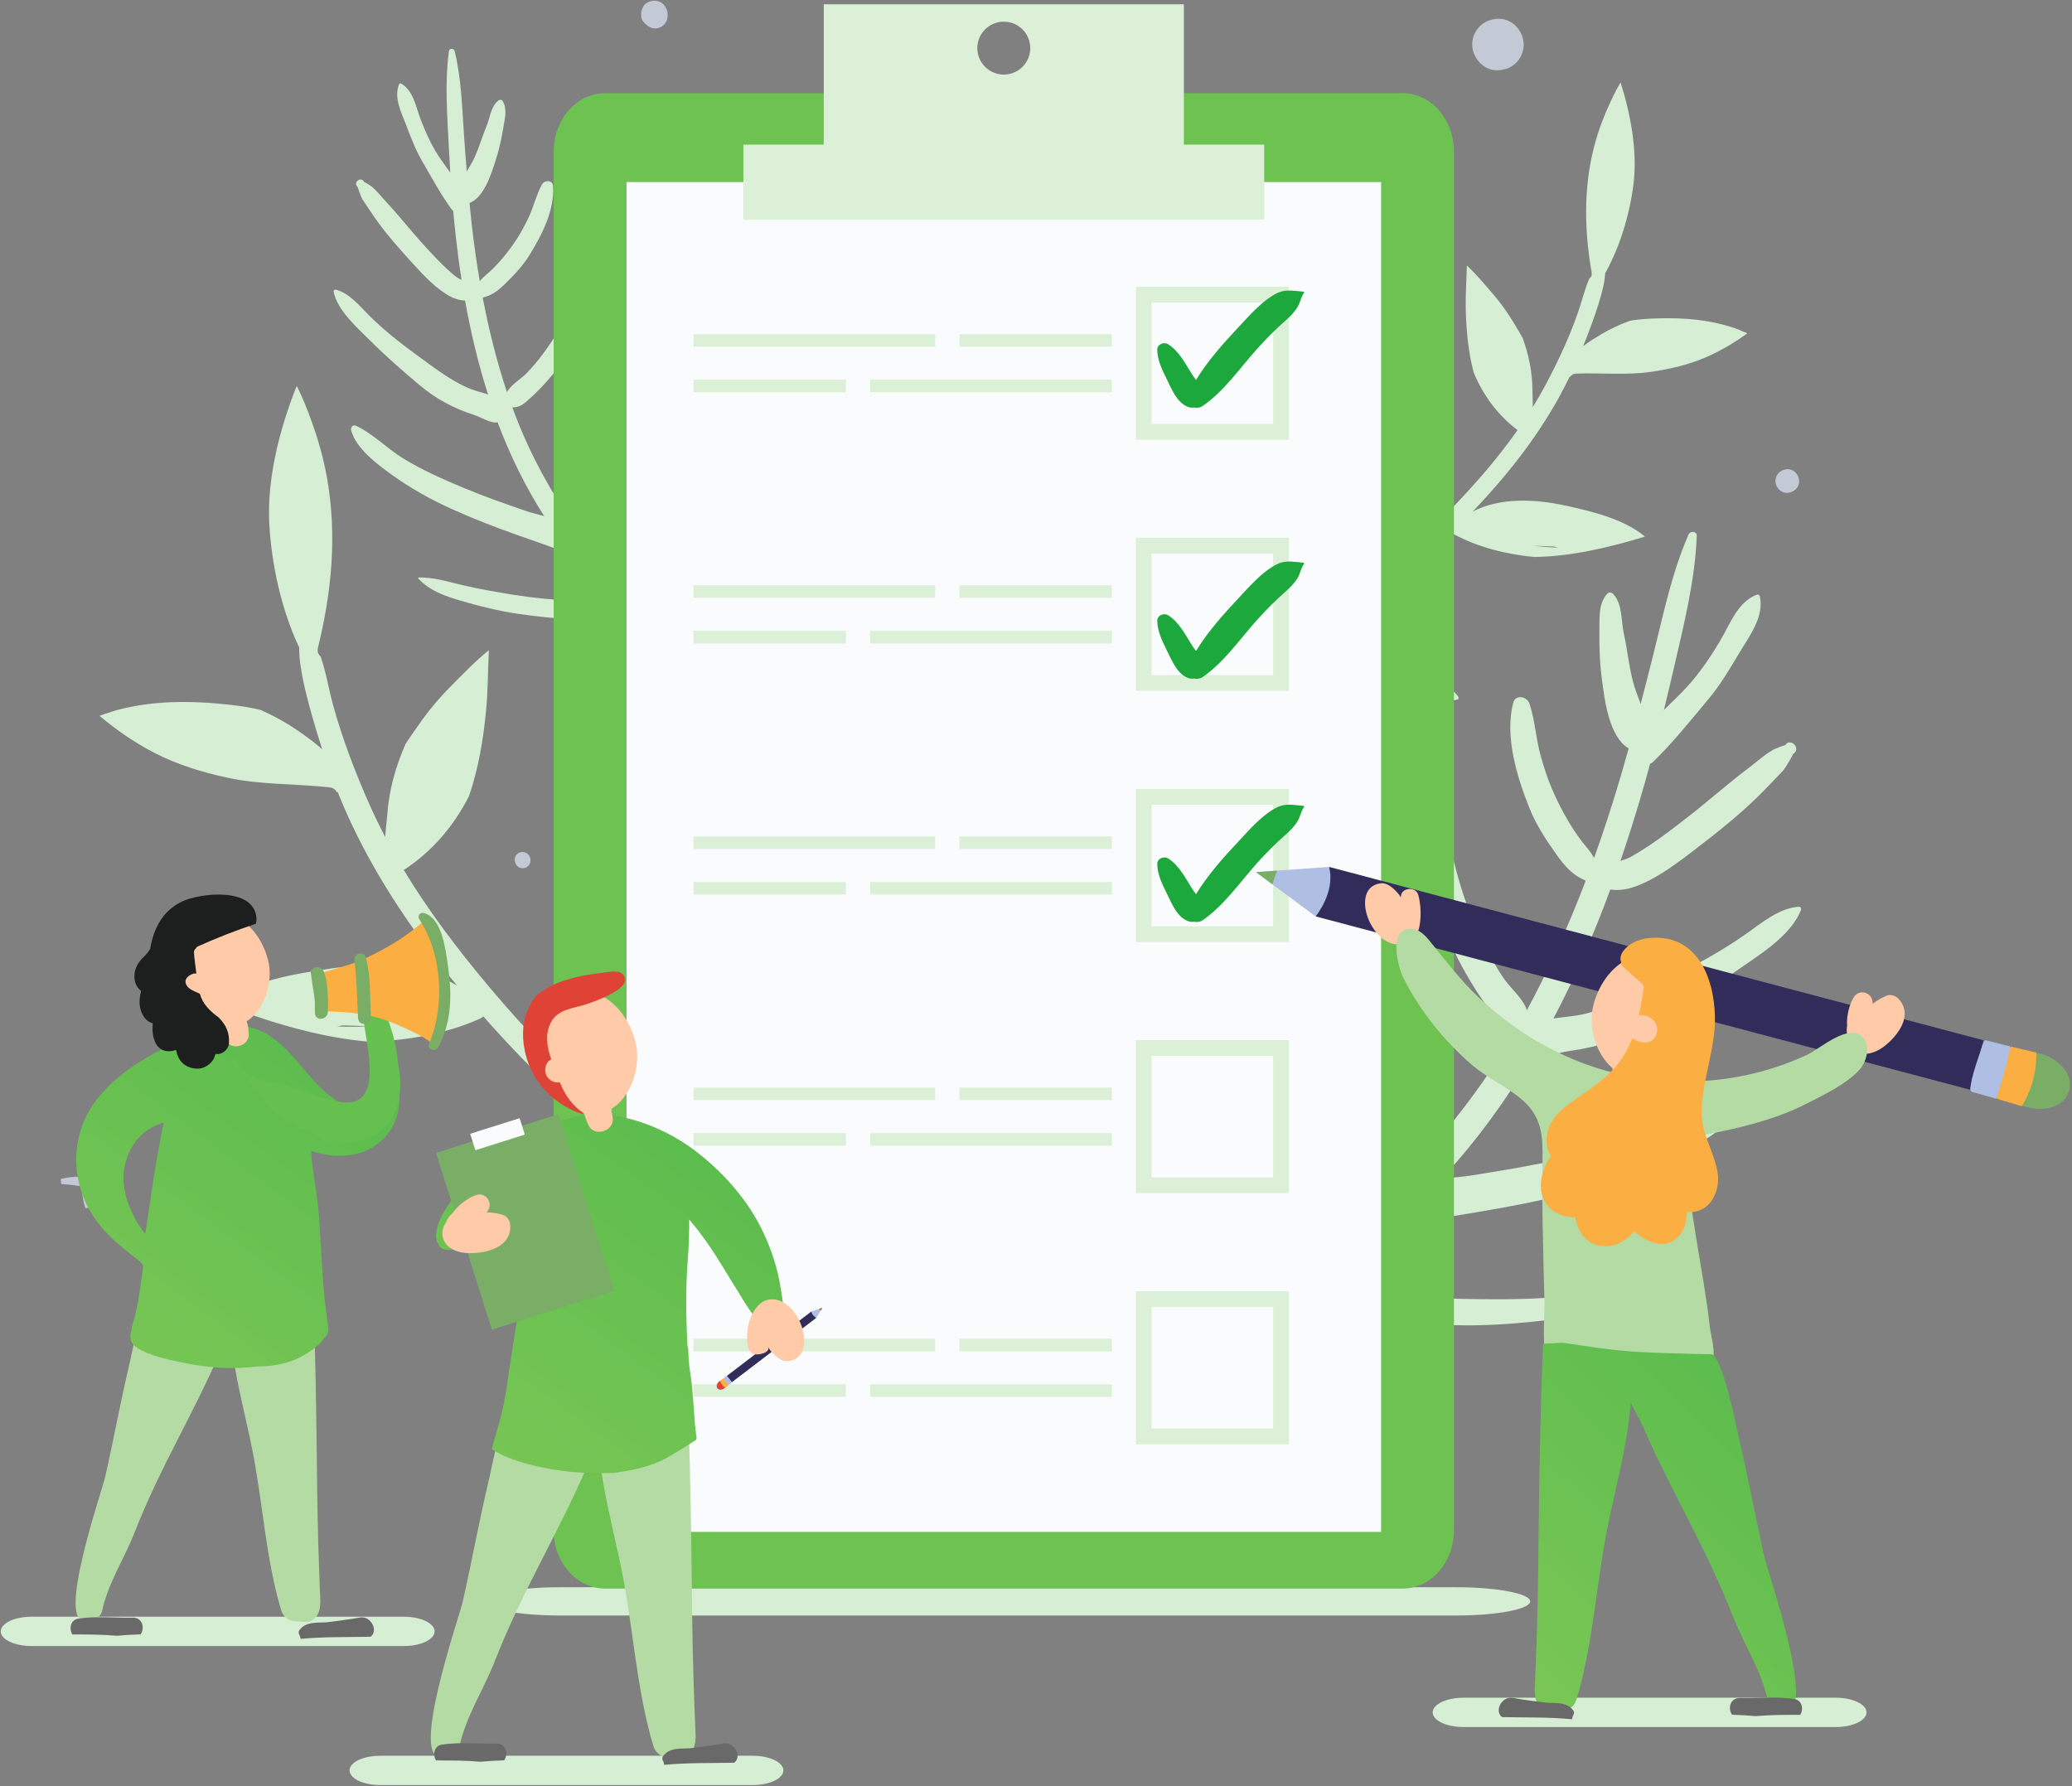 <svg xmlns="http://www.w3.org/2000/svg" width="486" height="419" viewBox="0 0 486 419" fill="none"><rect x="0" y="0" width="486" height="419" fill="#808080" stroke="none"/><path d="M183.75 415.274C183.75 417.176 180.523 418.712 176.533 418.712H89.209C85.218 418.712 81.991 417.176 81.991 415.274C81.991 413.372 85.218 411.836 89.209 411.836H176.533C180.523 411.836 183.75 413.382 183.75 415.274Z" fill="#D6EED4"></path><path d="M151.246 248.323C150.065 248.323 149.027 249.167 148.976 250.388C148.925 251.527 149.861 252.656 151.042 252.656C152.223 252.656 153.261 251.812 153.312 250.591C153.363 249.452 152.437 248.323 151.246 248.323Z" fill="#C3C9D5"></path><path d="M421.963 212.691C417.168 212.966 412.933 216.729 409.136 219.353C403.374 223.341 397.429 226.565 391.148 229.637C384.999 232.648 378.86 235.913 372.223 237.693C369.607 238.395 366.97 238.487 364.374 238.894C369.525 229.139 373.903 219.008 377.71 208.653C379.471 208.948 381.609 208.592 382.81 208.205C388.094 206.496 392.919 202.814 397.276 199.488C402.58 195.439 407.996 191.167 412.729 186.458C414.562 184.637 416.333 182.765 418.104 180.894C419.01 179.937 420.649 176.825 420.558 176.876C422.624 175.665 420.069 172.888 418.695 174.801C418.756 174.719 416.567 175.462 415.631 176.031C413.595 177.262 411.752 178.941 409.848 180.375C405.105 183.955 400.676 187.922 395.983 191.574C391.677 194.921 387.259 198.328 382.505 201.003C381.935 201.329 381.049 201.624 380.082 201.949C381.701 197.209 383.218 192.429 384.643 187.627C385.478 184.81 386.272 181.992 387.035 179.164C387.31 179.053 387.575 178.89 387.819 178.646C392.4 174.18 396.543 168.972 400.656 164.069C403.445 160.753 405.675 157 407.884 153.287C410.245 149.31 413.849 144.743 412.78 139.87C412.699 139.514 412.343 139.382 412.027 139.504C407.507 141.254 405.766 146.492 403.425 150.388C401.175 154.142 398.711 157.803 395.759 161.048C394.192 162.777 392.206 164.608 390.282 166.541C391.056 163.357 391.82 160.163 392.553 156.969C394.925 146.665 397.551 136.361 397.989 125.772C398.04 124.572 396.472 124.419 396.034 125.426C392.115 134.439 390.17 144.021 387.799 153.521C386.831 157.397 385.844 161.262 384.826 165.117C384.144 163.296 383.421 161.465 382.963 159.624C382.057 155.983 381.67 152.239 380.866 148.567C380.174 145.434 380.652 141.813 378.382 139.311C378.056 138.955 377.364 138.823 377.008 139.23C374.972 141.549 375.186 144.488 375.145 147.469C375.094 151.568 375.206 155.423 375.756 159.512C376.417 164.425 377.415 172.807 382.016 175.553C381.385 177.791 380.754 180.019 380.102 182.246C378.219 188.645 376.153 194.982 373.903 201.248C373.445 200.434 372.885 199.61 372.111 198.694C369.352 195.419 367.204 191.727 365.321 187.892C363.641 184.474 362.389 180.955 361.371 177.293C360.251 173.275 360.058 169.013 358.765 165.076C358.195 163.367 355.457 162.757 354.917 164.883C352.912 172.797 355.793 182.175 358.724 189.519C360.333 193.537 362.746 197.199 365.26 200.698C367.54 203.862 369.301 205.459 371.938 206.578C367.978 216.963 363.458 227.125 358.154 236.931C358.144 236.941 358.144 236.961 358.134 236.971C358.083 236.798 358.022 236.625 357.951 236.442C356.963 233.991 354.082 231.55 352.596 229.332C349.481 224.684 347.038 219.598 344.931 214.43C342.742 209.07 341.245 203.455 340.085 197.799C339.016 192.591 338.66 187.058 336.878 182.043C336.216 180.182 333.366 180.69 332.867 182.358C329.722 192.886 334.455 206.313 338.11 216.149C340.238 221.876 343.037 227.338 346.335 232.485C347.842 234.835 349.501 237.063 351.252 239.229C352.678 240.989 353.94 241.477 355.426 241.783C347.883 254.762 338.731 266.643 328.011 277.191C327.675 276.509 327.268 275.838 326.831 275.156C324.713 271.83 322.982 268.26 321.364 264.679C318.015 257.244 315.775 249.361 313.556 241.538C309.524 227.359 307.489 213.759 308.914 199.05C309.066 197.514 307.01 197.047 306.206 198.176C302.012 204.024 302.063 211.765 302.388 218.713C302.755 226.382 304.099 233.991 305.85 241.457C307.875 250.062 310.166 258.576 313.25 266.866C314.828 271.098 316.783 275.167 318.992 279.093C319.643 280.253 320.549 281.992 321.71 282.968C316.396 287.424 310.705 291.269 304.536 294.666C304.455 294.198 304.384 293.842 304.343 293.669C303.498 290.241 300.556 286.6 298.998 283.375C297.023 279.286 295.334 275.045 293.827 270.752C291.2 263.245 289.276 255.515 288.106 247.652C287.851 245.933 287.79 233.025 284.176 234.408C279.789 236.096 282.222 246.899 282.69 250.368C283.769 258.505 285.836 266.571 288.605 274.292C291.262 281.727 294.489 288.888 298.449 295.724C298.764 296.273 299.212 296.741 299.701 297.168C297.247 298.389 294.774 299.559 292.29 300.698C287.8 302.763 284.645 304.451 281.031 307.757C280.196 308.52 280.593 310.331 281.906 310.239C285.866 309.965 288.574 309.588 292.259 307.971C295.395 306.598 298.5 305.153 301.574 303.648C301.818 304.543 302.47 305.316 303.661 305.652C315.795 309.09 328.541 310.443 341.113 310.829C347.811 311.033 354.51 310.585 361.168 309.843C366.797 309.222 372.243 308.347 376.824 304.93C376.967 304.818 376.916 304.543 376.733 304.502C371.846 303.567 367.255 304.146 362.287 304.451C355.874 304.838 349.481 304.797 343.047 304.675C331.35 304.441 319.674 303.017 308.323 300.189C315.256 296.395 321.73 291.93 327.686 286.712C330.108 287.403 332.633 286.61 335.26 286.173C338.985 285.552 342.721 284.952 346.447 284.331C354.388 282.999 362.267 281.473 370.065 279.459C377.649 277.496 384.989 274.943 392.044 271.545C397.592 268.88 405.43 264.924 408.24 259.146C408.678 258.251 408.108 256.928 406.927 257.244C400.747 258.871 394.975 263.113 388.979 265.463C381.874 268.25 374.3 270.101 366.858 271.759C359.508 273.397 352.057 274.628 344.625 275.797C342.833 276.082 340.573 276.214 338.202 276.418C346.315 267.65 353.36 257.956 359.457 247.662C361.789 248.506 365.26 246.929 367.846 246.573C375.186 245.546 381.599 243.481 388.063 239.738C394.507 236.005 400.971 232.129 407.079 227.857C412.21 224.267 420.191 219.526 422.441 213.372C422.553 213.077 422.299 212.671 421.963 212.691Z" fill="#D6EED4"></path><path d="M78.693 67.935C81.9 68.688 84.312 71.739 86.562 73.977C89.982 77.364 93.606 80.253 97.485 83.081C101.282 85.848 105.039 88.797 109.314 90.791C110.994 91.574 112.775 91.951 114.475 92.541C112.165 85.329 110.414 77.954 109.08 70.498C107.858 70.488 106.454 69.99 105.69 69.583C102.321 67.793 99.501 64.731 96.956 61.954C93.861 58.577 90.705 55.047 88.069 51.294C87.051 49.849 86.073 48.364 85.096 46.889C84.597 46.136 83.864 43.838 83.915 43.878C82.663 42.81 84.719 41.234 85.422 42.698C85.391 42.637 86.786 43.4 87.346 43.899C88.578 44.977 89.616 46.33 90.736 47.52C93.515 50.5 96.04 53.725 98.768 56.756C101.272 59.533 103.858 62.371 106.749 64.751C107.095 65.036 107.655 65.341 108.266 65.677C107.736 62.279 107.288 58.862 106.902 55.444C106.678 53.44 106.474 51.436 106.301 49.432C106.128 49.32 105.965 49.178 105.833 48.985C103.277 45.414 101.099 41.396 98.9 37.592C97.414 35.019 96.355 32.211 95.307 29.434C94.187 26.464 92.303 22.945 93.606 19.781C93.698 19.547 93.963 19.506 94.156 19.629C97.007 21.358 97.556 25.101 98.666 28.01C99.745 30.818 100.967 33.584 102.575 36.138C103.43 37.49 104.55 38.965 105.619 40.511C105.476 38.264 105.344 36.016 105.232 33.767C104.866 26.515 104.326 19.232 105.293 12.03C105.405 11.216 106.484 11.298 106.657 12.03C108.225 18.591 108.398 25.305 108.856 32.018C109.039 34.754 109.253 37.48 109.477 40.217C110.159 39.067 110.872 37.918 111.401 36.727C112.45 34.368 113.162 31.886 114.15 29.506C114.995 27.471 115.107 24.959 116.939 23.545C117.204 23.341 117.692 23.341 117.876 23.657C118.975 25.467 118.476 27.43 118.15 29.445C117.692 32.221 117.153 34.815 116.288 37.511C115.249 40.756 113.569 46.299 110.129 47.611C110.281 49.198 110.444 50.785 110.617 52.362C111.126 56.909 111.757 61.445 112.531 65.951C112.938 65.453 113.417 64.965 114.048 64.436C116.308 62.544 118.201 60.306 119.932 57.946C121.479 55.84 122.742 53.603 123.872 51.253C125.114 48.669 125.755 45.811 127.099 43.299C127.689 42.21 129.613 42.129 129.725 43.634C130.132 49.229 127.058 55.22 124.197 59.838C122.63 62.361 120.563 64.548 118.446 66.612C116.522 68.484 115.147 69.349 113.223 69.786C114.649 77.283 116.491 84.688 118.904 91.961C118.904 91.971 118.914 91.981 118.914 91.991C118.975 91.879 119.026 91.768 119.097 91.656C120.064 90.12 122.294 88.808 123.576 87.485C126.244 84.719 128.504 81.575 130.55 78.331C132.667 74.974 134.357 71.353 135.823 67.67C137.167 64.283 138.073 60.581 139.875 57.397C140.546 56.217 142.409 56.898 142.552 58.089C143.417 65.585 138.602 74.089 134.958 80.304C132.83 83.925 130.285 87.282 127.435 90.364C126.142 91.768 124.747 93.08 123.302 94.341C122.131 95.358 121.215 95.541 120.176 95.572C123.719 105.245 128.483 114.38 134.469 122.792C134.785 122.365 135.131 121.968 135.507 121.561C137.34 119.567 138.938 117.36 140.455 115.132C143.611 110.504 146.064 105.449 148.507 100.424C152.936 91.32 155.939 82.369 156.743 72.248C156.824 71.19 158.27 71.119 158.677 71.983C160.815 76.439 159.848 81.667 158.789 86.326C157.618 91.462 155.796 96.457 153.719 101.288C151.317 106.863 148.752 112.345 145.667 117.584C144.099 120.259 142.287 122.771 140.312 125.162C139.732 125.864 138.907 126.932 138.012 127.461C141.066 131.112 144.456 134.388 148.222 137.419C148.334 137.114 148.426 136.88 148.477 136.768C149.464 134.551 151.887 132.445 153.322 130.451C155.145 127.918 156.804 125.253 158.331 122.538C161.008 117.777 163.238 112.783 164.968 107.605C165.345 106.476 166.933 97.749 169.213 99.122C171.982 100.79 169.03 107.798 168.307 110.087C166.607 115.458 164.235 120.666 161.436 125.559C158.748 130.268 155.704 134.723 152.213 138.874C151.938 139.209 151.571 139.474 151.195 139.708C152.701 140.827 154.239 141.915 155.786 142.983C158.575 144.916 160.509 146.431 162.556 149.107C163.024 149.727 162.545 150.897 161.67 150.673C159.023 150.012 157.242 149.432 154.941 147.906C152.986 146.604 151.062 145.251 149.159 143.868C148.884 144.438 148.355 144.885 147.51 144.977C138.897 145.852 130.112 145.231 121.571 143.99C117.02 143.329 112.541 142.22 108.133 140.928C104.397 139.83 100.824 138.599 98.137 135.73C98.055 135.639 98.116 135.456 98.249 135.456C101.669 135.405 104.693 136.351 108.021 137.144C112.317 138.172 116.644 138.914 121.001 139.596C128.941 140.837 137.004 141.264 145.015 140.715C140.781 137.317 136.943 133.523 133.543 129.282C131.822 129.465 130.204 128.62 128.483 128.01C126.04 127.145 123.587 126.291 121.133 125.426C115.921 123.575 110.78 121.592 105.751 119.303C100.855 117.075 96.202 114.461 91.835 111.318C88.404 108.856 83.579 105.235 82.368 100.993C82.184 100.342 82.724 99.508 83.477 99.864C87.458 101.706 90.858 105.256 94.624 107.565C99.094 110.301 104 112.457 108.826 114.471C113.6 116.455 118.486 118.184 123.373 119.862C124.554 120.269 126.06 120.625 127.638 121.052C123.21 114.156 119.606 106.751 116.715 99.061C115.035 99.356 112.877 97.871 111.177 97.321C106.331 95.745 102.249 93.588 98.33 90.272C94.421 86.977 90.512 83.579 86.898 79.958C83.854 76.917 79.039 72.756 78.245 68.332C78.245 68.128 78.469 67.884 78.693 67.935Z" fill="#D6EED4"></path><path d="M82.429 193.202C88.985 207.107 97.495 219.425 107.197 231.183C98.676 225.945 87.478 225.772 77.899 227.145C69.347 228.366 58.781 230.075 51.522 235.303C62.934 239.677 74.539 243.308 86.511 244.346C95.469 244.092 104.326 242.607 112.602 238.945C112.918 238.802 113.162 238.619 113.356 238.395C124.33 250.866 136.485 262.594 150.044 272.207C152.905 274.231 155.776 276.265 158.646 278.279C156.804 278.351 154.961 278.523 153.241 278.645C152.874 278.676 152.508 278.707 152.152 278.727C146.176 278.656 140.221 279.215 134.143 280.212C126.396 281.483 117.366 282.775 111.106 287.922C109.854 288.665 108.734 289.529 107.818 290.547C107.553 290.842 107.502 291.198 107.563 291.543C115.086 294.086 122.965 295.449 131.069 295.592C137.574 295.704 144.201 294.931 150.502 293.273C151.928 292.896 153.699 292.581 155.521 292.154C159.166 289.865 163.655 287.027 165.925 283.314C167.849 284.627 169.793 285.908 171.748 287.17C178.803 291.716 186.713 296.741 195.172 297.942C197.117 298.216 198.084 295.673 196.312 294.687C189.023 290.638 181.572 287.149 174.507 282.694C177.52 273.621 178.905 263.998 178.457 254.447C178.406 253.45 178.345 252.443 178.273 251.446C176.94 244.102 174.873 236.859 172.603 229.688C169.498 232.872 167.951 238.436 166.689 242.586C165.111 247.794 163.991 253.175 163.726 258.627C163.472 263.805 163.757 269.175 165.569 274.089C165.935 275.065 166.424 276.459 167.075 277.801C161.711 274.2 156.366 270.508 151.205 266.663C148.212 264.446 145.321 262.126 142.491 259.736C142.552 259.685 142.593 259.624 142.654 259.583C141.941 258.861 141.737 257.752 142.755 256.929C150.309 250.866 149.413 236.737 149.22 228.081C149.026 218.906 146.43 210.423 143.641 201.939C140.821 204.93 139.203 209.528 137.879 213.149C135.945 218.458 134.163 223.951 133.268 229.546C132.29 235.629 131.842 241.65 132.84 247.774C133.054 249.076 133.369 250.51 133.807 251.944C126.875 245.322 120.39 238.233 114.211 230.858C107.064 222.324 100.407 213.505 94.706 204.055C94.757 204.025 94.808 204.004 94.859 203.974C101.506 199.6 106.504 193.639 110.017 186.712C112.236 180.243 113.376 173.366 114.017 166.623C114.465 161.933 114.435 157.214 114.659 152.514C111.299 155.24 108.245 158.444 105.67 161.048C102.982 163.764 100.58 166.633 98.391 169.755C97.342 171.261 96.192 172.848 95.133 174.496C92.833 179.714 91.265 185.196 90.858 190.903C90.766 192.184 90.471 194.239 90.359 196.335C89.086 193.904 87.885 191.442 86.755 188.919C83.365 181.301 80.362 173.468 78.143 165.432C77.094 161.659 76.494 157.641 75.181 153.948C74.661 153.501 74.356 152.819 74.57 151.965C77.827 138.843 79.079 125.437 76.697 112.061C75.639 106.11 73.786 100.332 71.526 94.738C70.946 93.304 70.294 91.9 69.602 90.527C69.592 90.557 69.571 90.578 69.561 90.608C65.693 100.302 62.639 112.04 63.148 122.538C63.606 132.058 65.998 143.024 70.08 151.66C70.111 151.711 70.152 151.751 70.182 151.802C70.182 153.074 70.233 154.345 70.416 155.606C71.007 159.929 72.147 164.222 73.338 168.413C74.04 170.874 74.784 173.326 75.578 175.767C73.725 174.079 71.648 172.614 70.07 171.525C67.301 169.603 64.329 167.955 61.234 166.562C57.966 165.727 54.546 165.351 51.227 165.046C43.684 164.364 36.283 164.466 28.872 166.195C26.978 166.633 25.156 167.253 23.344 167.914C27.335 171.251 31.61 174.231 36.334 176.652C41.678 179.398 47.471 181.148 53.314 182.419C61.254 184.139 69.317 183.793 77.339 184.688C78.153 184.779 78.713 185.247 79.018 185.827C79.079 185.797 79.141 185.776 79.192 185.735C80.199 188.258 81.268 190.75 82.429 193.202ZM170.313 276.947C170.598 277.171 170.934 277.323 171.3 277.384C171.188 277.669 171.066 277.954 170.954 278.249C170.72 277.822 170.496 277.394 170.313 276.947ZM86.918 240.725C84.332 240.867 81.726 240.877 79.11 240.776C79.527 240.694 79.935 240.613 80.352 240.521C82.541 240.592 84.729 240.664 86.918 240.725Z" fill="#D6EED4"></path><path d="M368.192 88.309C368.232 88.34 368.273 88.36 368.314 88.38C368.568 87.974 368.996 87.658 369.597 87.638C375.501 87.404 381.365 88.075 387.239 87.221C391.575 86.6 395.892 85.614 399.923 83.895C403.496 82.369 406.764 80.416 409.848 78.188C408.566 77.609 407.263 77.069 405.909 76.652C400.595 75.004 395.199 74.547 389.661 74.659C387.228 74.71 384.714 74.811 382.281 75.249C379.95 76.103 377.69 77.151 375.572 78.412C374.361 79.134 372.773 80.08 371.337 81.219C372.04 79.48 372.712 77.741 373.353 75.971C374.442 72.97 375.491 69.898 376.152 66.775C376.346 65.87 376.448 64.945 376.519 64.019C376.55 63.988 376.58 63.958 376.6 63.917C380.021 57.824 382.332 49.951 383.167 43.024C384.083 35.395 382.454 26.678 380.133 19.405C380.123 19.385 380.113 19.364 380.113 19.344C379.542 20.32 378.993 21.297 378.494 22.324C376.56 26.291 374.9 30.411 373.831 34.703C371.409 44.346 371.633 54.183 373.333 63.927C373.445 64.558 373.19 65.046 372.783 65.341C371.633 67.966 370.991 70.865 370.034 73.57C367.998 79.317 365.402 84.881 362.532 90.262C361.585 92.042 360.577 93.782 359.518 95.491C359.549 93.955 359.437 92.449 359.437 91.503C359.437 87.323 358.572 83.234 357.167 79.317C356.475 78.056 355.721 76.835 355.039 75.686C353.604 73.296 351.995 71.078 350.183 68.962C348.432 66.928 346.376 64.436 344.065 62.269C343.984 65.707 343.719 69.156 343.8 72.594C343.923 77.547 344.391 82.623 345.684 87.455C347.883 92.683 351.222 97.291 355.854 100.821C355.884 100.851 355.925 100.861 355.955 100.882C351.313 107.483 345.999 113.576 340.349 119.425C335.463 124.491 330.373 129.322 324.967 133.798C325.364 132.781 325.67 131.743 325.894 130.807C326.942 126.393 326.922 121.978 326.525 117.482C326.159 113.353 325.151 109.253 324.011 105.286C323.237 102.58 322.29 99.142 320.386 96.813C317.913 102.855 315.582 108.907 314.971 115.59C314.39 121.897 313.006 132.16 318.198 136.972C318.9 137.623 318.686 138.426 318.137 138.914C318.177 138.955 318.208 138.996 318.249 139.037C316.06 140.633 313.831 142.18 311.54 143.644C307.57 146.177 303.488 148.598 299.385 150.948C299.925 150.002 300.352 149.015 300.678 148.323C302.256 144.834 302.734 140.928 302.816 137.134C302.897 133.147 302.358 129.16 301.482 125.274C300.78 122.182 299.935 118.042 297.828 115.56C295.812 120.676 293.918 125.844 292.575 131.133C292.473 131.855 292.371 132.588 292.279 133.31C291.465 140.257 291.974 147.347 293.705 154.121C288.319 157.01 282.71 159.167 277.183 161.74C275.839 162.371 276.409 164.273 277.844 164.171C284.074 163.734 290.111 160.479 295.486 157.519C296.972 156.695 298.459 155.861 299.935 155.006C301.391 157.834 304.526 160.133 307.071 161.994C308.374 162.391 309.657 162.717 310.675 163.062C315.184 164.598 319.979 165.504 324.723 165.758C330.638 166.073 336.471 165.483 342.08 164.019C342.141 163.775 342.121 163.51 341.948 163.276C341.337 162.483 340.563 161.801 339.688 161.191C335.392 157.112 328.866 155.708 323.278 154.376C318.9 153.328 314.584 152.616 310.217 152.362C309.952 152.321 309.687 152.28 309.423 152.24C308.17 152.057 306.837 151.833 305.493 151.69C307.692 150.368 309.891 149.035 312.08 147.703C322.463 141.386 331.931 133.462 340.584 124.928C340.716 125.101 340.889 125.243 341.103 125.366C346.946 128.468 353.329 130.004 359.854 130.655C368.64 130.512 377.293 128.468 385.844 125.864C380.815 121.683 373.2 119.893 367.021 118.561C360.099 117.065 351.924 116.608 345.439 119.995C353.125 111.918 359.966 103.374 365.474 93.568C366.42 91.849 367.326 90.089 368.192 88.309ZM296.474 151.06C296.402 150.836 296.341 150.622 296.27 150.409C296.535 150.378 296.789 150.287 297.013 150.134C296.86 150.46 296.667 150.765 296.474 151.06ZM364.517 128.203C364.812 128.285 365.107 128.376 365.413 128.448C363.499 128.387 361.605 128.244 359.722 128.01C361.32 128.081 362.918 128.142 364.517 128.203Z" fill="#D6EED4"></path><path d="M358.918 375.624C358.918 377.455 351.14 378.94 341.541 378.94H131.303C121.704 378.94 113.926 377.455 113.926 375.624C113.926 373.793 121.704 372.308 131.303 372.308H341.541C351.14 372.308 358.918 373.793 358.918 375.624Z" fill="#D6EED4"></path><path d="M341.032 358.963C341.032 366.51 335.626 372.624 328.968 372.624H141.931C135.263 372.624 129.868 366.51 129.868 358.963V35.527C129.868 27.98 135.274 21.856 141.931 21.856H328.968C335.636 21.856 341.032 27.97 341.032 35.527V358.963Z" fill="#6DC251"></path><path d="M323.939 42.709H146.96V359.329H323.939V42.709Z" fill="#FAFBFD"></path><path d="M193.218 1.014V42.709H277.681V1.014H193.218ZM235.445 17.493C232.014 17.493 229.235 14.716 229.235 11.288C229.235 7.86 232.014 5.083 235.445 5.083C238.875 5.083 241.654 7.86 241.654 11.288C241.665 14.706 238.885 17.493 235.445 17.493Z" fill="#DBF0D7"></path><path d="M296.545 33.92H174.365V51.508H296.545V33.92Z" fill="#DBF0D7"></path><path d="M300.475 69.095H268.255V101.289H300.475V69.095Z" stroke="#DBF0D7" stroke-width="3.698" stroke-miterlimit="10"></path><path d="M162.668 79.846H219.34" stroke="#DBF0D7" stroke-width="2.958" stroke-miterlimit="10"></path><path d="M204.121 90.537H260.803" stroke="#DBF0D7" stroke-width="2.958" stroke-miterlimit="10"></path><path d="M225.061 79.846H260.803" stroke="#DBF0D7" stroke-width="2.958" stroke-miterlimit="10"></path><path d="M162.668 90.537H198.4" stroke="#DBF0D7" stroke-width="2.958" stroke-miterlimit="10"></path><path d="M305.717 68.413C302.887 68.189 301.269 67.65 298.601 69.267C295.517 71.139 292.921 74.16 290.478 76.764C286.884 80.589 283.281 84.627 280.532 89.133C280.176 88.635 279.83 88.167 279.565 87.75C278.048 85.329 276.49 82.267 273.986 80.741C272.968 80.131 271.431 80.752 271.441 82.043C271.462 84.464 272.592 86.763 273.65 88.899C274.831 91.279 276.155 94.687 278.862 95.511C279.28 95.633 279.667 95.643 280.023 95.582C280.725 95.735 281.509 95.643 282.079 95.246C287.169 91.727 290.814 86.326 294.926 81.759C297.003 79.45 299.182 77.252 301.513 75.208C302.612 74.242 303.661 73.194 304.404 71.922C305.015 70.875 305.147 69.634 305.88 68.677C305.962 68.586 305.85 68.423 305.717 68.413Z" fill="#1CA83D"></path><path d="M300.475 128H268.255V160.204H300.475V128Z" stroke="#DBF0D7" stroke-width="3.698" stroke-miterlimit="10"></path><path d="M162.668 138.762H219.34" stroke="#DBF0D7" stroke-width="2.958" stroke-miterlimit="10"></path><path d="M204.121 149.442H260.803" stroke="#DBF0D7" stroke-width="2.958" stroke-miterlimit="10"></path><path d="M225.061 138.762H260.803" stroke="#DBF0D7" stroke-width="2.958" stroke-miterlimit="10"></path><path d="M162.668 149.442H198.4" stroke="#DBF0D7" stroke-width="2.958" stroke-miterlimit="10"></path><path d="M300.475 186.916H268.255V219.12H300.475V186.916Z" stroke="#DBF0D7" stroke-width="3.698" stroke-miterlimit="10"></path><path d="M162.668 197.667H219.34" stroke="#DBF0D7" stroke-width="2.958" stroke-miterlimit="10"></path><path d="M204.121 208.358H260.803" stroke="#DBF0D7" stroke-width="2.958" stroke-miterlimit="10"></path><path d="M225.061 197.667H260.803" stroke="#DBF0D7" stroke-width="2.958" stroke-miterlimit="10"></path><path d="M162.668 208.358H198.4" stroke="#DBF0D7" stroke-width="2.958" stroke-miterlimit="10"></path><path d="M300.475 245.821H268.255V278.025H300.475V245.821Z" stroke="#DBF0D7" stroke-width="3.698" stroke-miterlimit="10"></path><path d="M162.668 256.583H219.34" stroke="#DBF0D7" stroke-width="2.958" stroke-miterlimit="10"></path><path d="M204.121 267.263H260.803" stroke="#DBF0D7" stroke-width="2.958" stroke-miterlimit="10"></path><path d="M225.061 256.583H260.803" stroke="#DBF0D7" stroke-width="2.958" stroke-miterlimit="10"></path><path d="M162.668 267.263H198.4" stroke="#DBF0D7" stroke-width="2.958" stroke-miterlimit="10"></path><path d="M300.475 304.736H268.255V336.93H300.475V304.736Z" stroke="#DBF0D7" stroke-width="3.698" stroke-miterlimit="10"></path><path d="M162.668 315.498H219.34" stroke="#DBF0D7" stroke-width="2.958" stroke-miterlimit="10"></path><path d="M204.121 326.179H260.803" stroke="#DBF0D7" stroke-width="2.958" stroke-miterlimit="10"></path><path d="M225.061 315.498H260.803" stroke="#DBF0D7" stroke-width="2.958" stroke-miterlimit="10"></path><path d="M162.668 326.179H198.4" stroke="#DBF0D7" stroke-width="2.958" stroke-miterlimit="10"></path><path d="M305.717 131.987C302.887 131.763 301.269 131.224 298.601 132.842C295.517 134.713 292.921 137.734 290.478 140.338C286.884 144.163 283.281 148.201 280.532 152.707C280.176 152.209 279.83 151.741 279.565 151.324C278.048 148.903 276.49 145.841 273.986 144.316C272.968 143.695 271.431 144.326 271.441 145.618C271.462 148.038 272.592 150.337 273.65 152.473C274.831 154.854 276.155 158.261 278.862 159.085C279.28 159.217 279.667 159.217 280.023 159.156C280.725 159.309 281.509 159.217 282.079 158.821C287.169 155.301 290.814 149.9 294.926 145.333C297.003 143.024 299.182 140.827 301.513 138.782C302.612 137.816 303.661 136.768 304.404 135.497C305.015 134.449 305.147 133.208 305.88 132.252C305.962 132.15 305.85 131.997 305.717 131.987Z" fill="#1CA83D"></path><path d="M305.717 189.021C302.887 188.797 301.269 188.258 298.601 189.876C295.517 191.747 292.921 194.768 290.478 197.382C286.884 201.207 283.281 205.245 280.532 209.751C280.176 209.253 279.83 208.785 279.565 208.368C278.048 205.947 276.49 202.885 273.986 201.36C272.968 200.749 271.431 201.37 271.441 202.662C271.462 205.083 272.592 207.381 273.65 209.517C274.831 211.898 276.155 215.305 278.862 216.129C279.28 216.261 279.667 216.261 280.023 216.2C280.725 216.353 281.509 216.261 282.079 215.865C287.169 212.345 290.814 206.944 294.926 202.367C297.003 200.058 299.182 197.86 301.513 195.816C302.612 194.85 303.661 193.802 304.404 192.53C305.015 191.483 305.147 190.242 305.88 189.286C305.962 189.194 305.85 189.031 305.717 189.021Z" fill="#1CA83D"></path><path d="M437.803 401.665C437.803 403.567 434.576 405.103 430.585 405.103H343.261C339.271 405.103 336.043 403.567 336.043 401.665C336.043 399.762 339.271 398.226 343.261 398.226H430.585C434.565 398.226 437.803 399.773 437.803 401.665Z" fill="#D6EED4"></path><path d="M311.774 203.353L308.598 214.959L462.072 255.606L465.238 244.01L311.774 203.353Z" fill="#322C5A"></path><path d="M479.754 247.52C489.802 251.731 485.883 262.971 474.43 259.421C471.346 258.465 471.346 254.304 472.14 252.189C472.638 250.856 472.608 249.503 473.738 248.395C475.489 246.686 477.688 246.655 479.754 247.52Z" fill="#7AAE66"></path><path d="M477.647 247.194C477.647 251.538 476.588 255.474 474.389 259.238C474.339 259.329 474.277 259.401 474.216 259.482C472.303 258.892 470.379 258.333 468.454 257.773C468.414 257.702 468.363 257.641 468.332 257.57C467.447 255.495 468.505 253.074 468.882 251.1C469.259 249.147 469.747 246.991 471.559 245.628C471.62 245.577 471.702 245.546 471.773 245.516C473.718 245.994 475.662 246.452 477.616 246.899C477.627 247.001 477.647 247.093 477.647 247.194Z" fill="#FBAE42"></path><path d="M471.457 245.872C470.683 249.707 469.635 253.603 468.362 257.315C468.311 257.448 468.25 257.58 468.179 257.702C466.286 257.153 464.382 256.624 462.479 256.095C461.227 255.749 464.331 247.184 464.637 246.299C464.749 245.963 465.329 243.899 465.746 244C467.66 244.489 469.574 244.977 471.487 245.445C471.487 245.587 471.477 245.729 471.457 245.872Z" fill="#AFBFE3"></path><path d="M311.733 203.353L294.59 204.574L308.598 214.959C308.598 214.959 313.322 209.212 311.733 203.353Z" fill="#AFBFE3"></path><path d="M294.59 204.574L299.527 204.218L298.438 207.422L294.59 204.574Z" fill="#7AAE66"></path><path d="M320.621 209.467C321.221 208.053 322.514 207.32 324 207.188C325.609 207.046 327.197 208.673 328.144 209.833C328.225 209.924 328.388 210.189 328.602 210.535C328.357 208.205 332.134 207.748 332.694 209.985C333.315 212.457 333.427 215.468 332.786 217.95C332.674 218.398 332.409 218.672 332.104 218.815C331.89 219.435 331.462 219.995 330.892 220.422C324.957 224.857 318.401 214.675 320.621 209.467Z" fill="#FECAA7"></path><path d="M433.252 240.613C433.059 238.324 433.802 235.629 434.769 233.971C435.99 231.875 439.085 232.699 439.228 235.079C439.238 235.212 439.228 235.344 439.238 235.476C440.225 234.662 441.345 234.032 442.587 233.523C443.412 233.188 444.592 233.564 445.193 234.174C448.909 237.948 445.285 242.83 441.997 245.394C440.286 246.736 437.752 247.815 435.644 246.736C434.239 246.024 433.466 244.59 433.425 243.146C433.099 242.393 433.099 241.366 433.252 240.613Z" fill="#FECAA7"></path><path d="M331.442 217.889C332.633 218.042 333.936 218.988 335.259 220.615C338.975 225.162 342.528 229.933 346.824 233.961C354.795 241.447 364.354 247.337 374.829 250.602C385.396 253.898 397.021 254.569 407.914 252.524C413.421 251.487 418.674 249.819 423.764 247.479C426.828 246.075 433.69 239.738 436.998 243.359C438.871 245.414 437.731 249.31 435.99 251.11C432.743 254.467 428.131 256.613 424.049 258.729C415.508 263.154 405.97 265.026 396.604 266.806C395.739 266.968 395.535 267.782 395.8 268.413C395.739 268.515 395.688 268.626 395.657 268.769C395.606 268.932 395.586 269.115 395.637 269.308C395.8 283.274 399.556 297.535 401.073 311.42C401.277 313.312 402.661 317.665 401.47 319.343C400.116 321.256 395.891 320.645 393.855 320.778C388.083 321.134 382.362 320.849 376.621 320.127C372.569 319.618 366.471 318.998 362.46 316.373C361.809 315.946 362.308 306.568 362.277 305.591C362.145 301.278 362.033 296.965 361.951 292.652C361.819 285.837 361.646 279.002 361.799 272.187C361.921 266.673 361.676 262.167 357.34 258.251C353.685 254.955 349.023 253.013 345.297 249.819C338.782 244.244 332.959 237.002 329.141 229.302C327.808 226.647 325.425 217.096 331.442 217.889Z" fill="#B5DBA4"></path><path d="M360.791 368.392C360.974 350.642 361.218 332.892 361.921 315.163C363.55 315.153 365.128 315.051 366.532 314.949C372.203 315.773 377.883 316.729 383.553 317.075C388.725 317.39 393.896 317.482 399.068 317.624C399.79 317.645 400.503 317.645 401.216 317.624C403.995 317.543 407.293 334.937 407.863 337.307C410.082 346.614 411.762 356.044 413.89 365.371C414.674 368.799 426.401 402.641 418.593 401.207C417.962 401.095 417.341 400.973 416.71 400.861C415.773 400.688 414.826 399.783 414.633 398.847C413.198 391.93 409.064 385.766 406.509 379.215C403.415 371.281 399.678 363.693 395.82 356.115C392.206 349.015 388.542 341.945 385.376 334.642C384.714 333.116 383.513 331.133 382.525 329.047C381.721 339.046 378.84 349.188 376.957 358.759C374.371 371.901 373.648 385.756 369.79 398.593C369.301 400.21 367.978 401.339 366.258 401.39C365.443 401.41 364.629 401.512 363.814 401.553C361.677 401.675 360.323 399.854 360.099 397.941C360.048 397.535 360.017 397.118 359.966 396.711C360.374 387.281 360.699 377.852 360.791 368.392Z" fill="url(#paint0_linear_1971_4874)"></path><path d="M411.813 402.539C409.96 402.387 408.107 402.254 406.265 402.204C405.227 400.769 405.797 398.257 408.087 398.298C412.373 398.389 416.628 397.88 420.894 398.531C422.706 398.806 423.092 400.912 422.258 402.234C418.776 402.234 415.274 402.244 411.813 402.539Z" fill="#696969"></path><path d="M368.711 403.272C363.285 402.753 357.798 402.875 352.321 402.773C350.387 401.288 352.301 397.799 354.846 398.267C357.442 398.745 360.048 399.05 362.664 399.386C362.766 399.386 362.858 399.396 362.959 399.396C365.219 399.498 367.53 399.264 369.006 401.207C369.322 401.624 369.169 402.183 368.894 402.57C368.854 402.824 368.793 403.058 368.711 403.272Z" fill="#696969"></path><path d="M373.587 236.463C375.44 227.613 383.747 220.229 392.532 226.047C399.597 230.726 397.184 239.952 393.234 246.045C392.145 249.015 389.804 251.375 385.681 252.28C385.233 252.382 384.805 252.433 384.378 252.473C384.052 253.409 383.075 254.223 382.128 254.172C381.232 254.131 380.723 253.908 380.011 253.389C379.654 253.124 379.359 252.718 379.094 252.382C378.657 251.833 378.321 251.161 378.148 250.47C374.371 247.306 372.62 241.122 373.587 236.463Z" fill="#FECAA7"></path><path d="M363.763 271.078C363.723 270.996 363.672 270.925 363.631 270.844C363.601 270.793 363.58 270.732 363.56 270.681C363.265 270.284 363.041 269.827 362.949 269.328C361.992 264.13 364.954 261.058 368.965 258.261C373.964 254.782 378.647 251.853 381.609 246.33C382.087 245.434 382.495 244.499 382.861 243.553C384.531 244.6 386.648 245.109 387.89 243.644C387.91 243.624 387.921 243.593 387.941 243.573C388.246 243.37 388.46 243.044 388.48 242.688C389.498 240.257 387.126 237.694 384.429 238.162C384.897 235.985 385.233 233.757 385.569 231.56L385.559 231.55C385.569 231.296 385.467 231.021 385.213 230.787C383.696 229.383 381.782 227.939 380.316 226.24C380.286 226.057 380.255 225.884 380.255 225.701C379.889 224.877 380.133 223.778 380.978 222.792C383.136 220.269 386.75 219.72 389.845 220.025C400.269 221.052 402.926 233.543 402.111 241.905C401.511 248.018 399.444 253.897 399.108 260.062C398.813 265.565 401.949 269.766 402.855 274.943C403.557 278.951 401.501 284.077 396.777 284.291C396.36 284.311 395.963 284.291 395.566 284.25C395.586 284.444 395.606 284.647 395.596 284.82C395.566 287.627 394.415 290.16 391.819 291.391C389.967 292.266 387.717 291.676 386.007 290.73C385.182 290.272 384.164 289.591 383.299 288.777C382.831 289.397 382.281 289.957 381.711 290.404C379.665 292.042 377.008 292.795 374.432 292.022C371.571 291.157 369.902 288.421 369.495 285.512C367.51 285.644 365.178 284.85 363.835 283.64C360.007 280.232 361.269 274.831 363.763 271.078Z" fill="#FBAE42"></path><path d="M162.352 378.818C162.169 360.824 161.914 342.83 161.212 324.856C159.563 324.846 157.954 324.744 156.529 324.643C150.777 325.477 145.026 326.443 139.274 326.799C134.031 327.125 128.789 327.206 123.546 327.348C122.813 327.369 122.09 327.369 121.367 327.348C118.548 327.267 115.208 344.895 114.628 347.306C112.378 356.745 110.668 366.297 108.52 375.756C107.726 379.235 95.836 413.535 103.746 412.09C104.387 411.979 105.018 411.856 105.66 411.745C106.606 411.572 107.563 410.656 107.757 409.71C109.212 402.702 113.396 396.446 115.992 389.804C119.128 381.758 122.915 374.068 126.834 366.378C130.499 359.186 134.215 352.015 137.421 344.61C138.093 343.054 139.305 341.05 140.312 338.934C141.127 349.065 144.048 359.349 145.962 369.063C148.589 382.389 149.322 396.436 153.221 409.446C153.709 411.083 155.053 412.223 156.794 412.284C157.629 412.304 158.443 412.406 159.268 412.457C161.436 412.579 162.81 410.727 163.034 408.795C163.085 408.378 163.116 407.961 163.166 407.544C162.78 397.972 162.454 388.41 162.352 378.818Z" fill="#B5DBA4"></path><path d="M149.189 245.078C147.316 236.107 138.887 228.62 129.98 234.52C125.948 237.185 124.696 242.027 125.775 246.574C126.152 248.16 126.681 249.818 127.353 251.304C129.45 255.901 131.649 259.96 136.933 261.119C145.789 263.062 150.696 252.27 149.189 245.078Z" fill="#FECAA7"></path><path d="M190.317 307.625L191.467 309.12L171.636 324.236L170.476 322.74L190.317 307.625Z" fill="#322C5A"></path><path d="M168.582 324.114C167.381 325.324 168.623 326.728 170.068 325.517C170.455 325.192 170.211 324.592 169.967 324.327C169.814 324.165 169.732 323.961 169.508 323.87C169.152 323.737 168.837 323.87 168.582 324.114Z" fill="#DF4336"></path><path d="M168.877 323.941C169.132 324.571 169.529 325.08 170.068 325.497C170.079 325.507 170.099 325.517 170.109 325.517C170.353 325.314 170.598 325.121 170.842 324.927C170.842 324.917 170.852 324.907 170.852 324.887C170.852 324.531 170.557 324.246 170.384 323.981C170.211 323.717 170.007 323.432 169.671 323.351C169.661 323.351 169.641 323.351 169.631 323.351C169.376 323.534 169.122 323.717 168.867 323.9C168.857 323.92 168.867 323.93 168.877 323.941Z" fill="#FBAE42"></path><path d="M169.692 323.381C170.038 323.89 170.425 324.398 170.832 324.856C170.842 324.876 170.862 324.886 170.883 324.897C171.127 324.703 171.371 324.51 171.616 324.317C171.778 324.195 170.811 323.137 170.71 323.025C170.669 322.984 170.465 322.72 170.414 322.76C170.17 322.944 169.916 323.137 169.671 323.32C169.671 323.34 169.682 323.361 169.692 323.381Z" fill="#AFBFE3"></path><path d="M190.317 307.625L192.882 306.771L191.477 309.12C191.467 309.12 190.439 308.571 190.317 307.625Z" fill="#AFBFE3"></path><path d="M192.882 306.771L192.139 307.025L192.495 307.422L192.882 306.771Z" fill="#DF4336"></path><path d="M179.22 289.479C175.8 282.023 170.262 275.614 163.859 270.549C157.608 265.595 149.261 261.892 141.259 261.384C137.289 261.13 133.268 262.086 129.684 263.734C129.481 263.825 129.287 263.927 129.084 264.018C126.61 264.924 124.279 266.297 122.1 267.833C118.924 269.603 115.901 271.627 113.101 273.977C109.742 276.794 99.165 287.414 103.165 292.408C106.372 296.406 121.886 283.162 125.114 281.3C125.215 281.239 125.338 281.188 125.439 281.127C125.429 281.392 125.429 281.667 125.399 281.931C125.338 283.203 125.134 284.484 124.89 285.746C123.271 296.253 121.795 306.761 120.064 317.238C119.179 322.588 118.68 328.101 117.204 333.33C116.583 335.537 115.911 337.714 115.351 339.921C118.273 341.904 122.446 343.105 125.134 343.756C130.336 345.027 135.691 345.587 141.045 345.546C141.992 345.536 142.949 345.515 143.906 345.495C148.131 344.956 152.477 344.081 156.193 342.067C158.626 340.755 160.906 339.199 163.258 337.754C163.299 337.592 163.35 337.439 163.39 337.276C162.698 332.597 162.718 327.694 162.047 323.025C161.762 321.062 161.415 318.824 161.466 316.648C161.395 316.261 161.324 315.875 161.242 315.488C161.191 314.349 161.141 313.22 161.09 312.091C160.866 306.527 160.906 301.064 161.324 295.521C161.558 292.398 161.67 289.224 161.65 286.071C163.227 287.831 164.643 289.763 165.986 291.676C168.552 295.327 170.72 299.203 173.112 302.966C174.283 304.808 179.485 314.501 182.61 311.063C184.504 308.968 183.476 304.513 183.099 302.051C182.417 297.677 181.073 293.496 179.22 289.479Z" fill="url(#paint1_linear_1971_4874)"></path><path d="M131 261.356L102.269 270.432L115.381 311.885L144.113 302.809L131 261.356Z" fill="#7AAE66"></path><path d="M121.882 262.281L110.282 265.946L111.501 269.797L123.1 266.132L121.882 262.281Z" fill="#FAFBFD"></path><path d="M188.179 316.983C187.568 318.418 186.255 319.16 184.758 319.292C183.13 319.435 181.521 317.787 180.564 316.607C180.483 316.505 180.31 316.251 180.096 315.905C180.972 317.319 177.368 318.163 176.401 317.431C175.271 316.566 175.24 314.807 175.23 313.515C175.199 309.405 177.785 303.241 182.916 305.123C186.815 306.537 189.869 313.016 188.179 316.983Z" fill="#FECAA7"></path><path d="M106.128 284.586C107.441 282.663 109.752 281.026 111.574 280.344C113.885 279.48 115.789 282.114 114.374 284.067C114.303 284.179 114.211 284.281 114.129 284.382C115.433 284.372 116.705 284.596 118.018 284.993C118.884 285.257 119.576 286.305 119.657 287.17C120.156 292.52 114.18 294.025 109.956 293.944C107.747 293.903 105.069 293.13 104.102 290.933C103.461 289.468 103.766 287.851 104.662 286.691C104.856 285.888 105.517 285.074 106.128 284.586Z" fill="#FECAA7"></path><path d="M137.472 254.721C139.101 252.911 141.513 253.44 142.928 255.128C144.445 256.949 143.223 258.963 143.468 260.936C143.58 261.374 143.661 261.821 143.722 262.309C144.068 265.229 139.528 266.775 138.134 264.11C137.462 262.818 137.136 261.597 136.749 260.214C136.22 258.271 136.016 256.339 137.472 254.721Z" fill="#FECAA7"></path><path d="M123.332 247.479C121.958 242.037 122.772 237.541 125.602 233.706C125.684 233.645 125.765 233.584 125.847 233.533C128.616 231.082 132.341 229.81 135.904 229.047C137.696 228.661 139.518 228.376 141.341 228.183C142.756 228.03 145.168 227.389 146.217 228.681C148.711 231.743 139.651 234.815 137.778 235.476C134.642 236.575 130.906 236.564 129.196 239.86C127.862 242.434 128.188 245.485 129.308 248.506C128.85 248.72 128.463 249.076 128.229 249.534C127.669 250.653 127.771 252.036 128.666 252.972C129.359 253.694 130.346 254.04 131.323 253.877C132.453 256.766 134.215 259.339 136.861 261.089C136.851 261.17 136.841 261.252 136.841 261.343C136.434 261.221 136.037 261.109 135.63 260.987C129.654 258.678 124.92 253.765 123.332 247.479Z" fill="#DF4336"></path><path d="M112.714 413.24C114.567 413.087 116.42 412.955 118.262 412.904C119.301 411.47 118.731 408.958 116.44 408.998C112.154 409.09 107.899 408.581 103.634 409.232C101.822 409.507 101.435 411.612 102.27 412.935C105.761 412.935 109.263 412.945 112.714 413.24Z" fill="#696969"></path><path d="M155.817 413.972C161.242 413.453 166.729 413.575 172.206 413.474C174.141 411.989 172.227 408.5 169.682 408.968C167.086 409.446 164.48 409.751 161.863 410.086C161.762 410.086 161.67 410.097 161.568 410.097C159.308 410.198 156.997 409.964 155.521 411.907C155.206 412.324 155.358 412.884 155.633 413.27C155.674 413.524 155.735 413.758 155.817 413.972Z" fill="#696969"></path><path d="M101.944 382.663C101.944 384.565 98.717 386.101 94.726 386.101H7.392C3.412 386.101 0.175 384.565 0.175 382.663C0.175 380.761 3.402 379.225 7.392 379.225H94.716C98.707 379.225 101.944 380.761 101.944 382.663Z" fill="#D6EED4"></path><path d="M20.026 283.355C20.026 283.355 19.68 282.43 19.466 281.148C19.242 279.866 19.181 278.279 19.242 277.079C19.323 275.879 19.568 274.394 19.7 273.204C19.843 272.024 19.863 271.118 19.863 271.118C19.873 270.996 21.023 270.854 21.074 270.976C21.074 270.976 21.339 271.922 21.481 273.194C21.634 274.465 21.665 276.031 21.593 277.211C21.512 278.402 21.308 279.866 21.237 281.036C21.156 282.216 21.207 283.101 21.207 283.101C21.115 283.254 20.128 283.467 20.026 283.355Z" fill="#C3C9D5"></path><path d="M26.694 277.588C26.694 277.588 25.767 277.934 24.485 278.147C23.202 278.371 21.614 278.432 20.413 278.371C19.211 278.29 17.725 278.045 16.534 277.913C15.353 277.771 14.447 277.751 14.447 277.751C14.325 277.74 14.182 276.591 14.305 276.54C14.305 276.54 15.251 276.276 16.524 276.133C17.796 275.981 19.364 275.95 20.545 276.021C21.736 276.103 23.202 276.306 24.372 276.377C25.553 276.459 26.439 276.408 26.439 276.408C26.602 276.499 26.816 277.496 26.694 277.588Z" fill="#C3C9D5"></path><path d="M74.397 349.391C74.224 332.77 73.99 316.149 73.338 299.528C71.811 299.518 70.335 299.427 69.012 299.335C63.698 300.108 58.384 301.003 53.07 301.329C48.224 301.624 43.379 301.705 38.533 301.837C37.861 301.858 37.179 301.858 36.517 301.837C33.911 301.766 30.827 318.051 30.287 320.279C28.21 328.996 26.633 337.825 24.637 346.563C23.904 349.777 12.92 381.473 20.229 380.13C20.82 380.018 21.41 379.917 21.99 379.805C22.866 379.642 23.752 378.798 23.935 377.923C25.279 371.443 29.147 365.666 31.539 359.532C34.441 352.097 37.932 344.986 41.556 337.886C44.936 331.244 48.377 324.622 51.339 317.777C51.96 316.342 53.08 314.491 54.017 312.538C54.77 321.906 57.468 331.397 59.239 340.368C61.662 352.676 62.344 365.656 65.948 377.679C66.406 379.194 67.638 380.252 69.256 380.303C70.02 380.324 70.783 380.415 71.547 380.456C73.552 380.578 74.814 378.859 75.028 377.069C75.069 376.682 75.11 376.295 75.15 375.909C74.784 367.08 74.489 358.24 74.397 349.391Z" fill="#B5DBA4"></path><path d="M63.006 225.823C61.275 217.533 53.487 210.616 45.262 216.058C41.536 218.52 40.386 222.995 41.373 227.186C41.719 228.651 42.208 230.176 42.829 231.55C44.763 235.791 46.789 239.545 51.675 240.623C59.86 242.434 64.4 232.465 63.006 225.823Z" fill="#FECAA7"></path><path d="M20.229 282.358C23.1 288.36 27.905 292.133 32.975 295.989C32.965 296.029 32.954 296.08 32.944 296.121C33.351 296.365 33.647 296.813 33.555 297.392C32.832 302.102 32.415 306.913 30.857 311.43C30.888 311.552 30.918 311.674 30.959 311.796C30.287 313.128 30.42 314.99 31.997 316.048C34.828 317.95 39.195 318.855 42.493 319.547C46.473 320.381 50.576 320.93 54.648 320.889C56.633 320.869 58.588 320.757 60.502 320.503C61.123 320.503 61.743 320.493 62.354 320.452C66.09 320.188 69.429 319.242 72.544 317.116C73.766 316.282 75.191 315.203 76.006 313.881C76.749 313.332 77.186 312.416 76.983 311.145C75.558 302.305 75.436 293.435 74.754 284.535C74.428 280.334 73.562 276.204 73.125 272.013C73.064 271.383 73.023 270.661 72.982 269.918C75.14 270.671 77.4 271.108 79.731 271.118C91.815 271.149 97.424 258.831 91.092 249.066C90.034 247.438 87.56 248.323 87.591 250.195C87.641 253.796 87.367 257.02 85.035 259.624C85.025 259.624 85.015 259.624 85.015 259.634C83.294 259.472 81.584 259.543 79.854 258.627C77.512 257.386 75.568 255.647 73.786 253.694C70.376 249.94 67.383 245.597 63.036 242.841C59.575 240.643 55.798 240.206 52.123 240.938C46.239 242.118 42.147 243.888 36.782 246.747C29.921 250.398 22.591 255.84 19.588 263.225C17.084 269.379 17.349 276.326 20.229 282.358ZM29.239 273.56C29.972 270.081 31.804 266.877 34.848 264.913C35.988 264.171 37.2 263.683 38.421 263.276C37.495 267.66 36.691 272.075 36.019 276.499C35.367 280.782 34.695 285.095 34.074 289.418C33.199 288.319 32.384 287.17 31.733 285.969C29.738 282.277 28.343 277.781 29.239 273.56Z" fill="url(#paint2_linear_1971_4874)"></path><path d="M55.706 248.984C56.918 253.572 63.891 253.491 67.342 254.782C71.363 256.288 75.822 257.936 80.088 258.526C90.736 260.001 85.391 243.746 85.218 238.233C85.127 235.171 89.239 234.622 90.319 237.317C91.896 241.254 93.037 245.353 93.393 249.554C94.513 255.118 93.851 261.069 90.054 264.588C87.244 267.192 83.539 268.118 79.792 268.24C77.349 268.321 75.344 267.345 73.654 265.87C71.129 265.107 68.727 263.978 66.67 262.594C64.4 261.069 62.558 259.187 60.888 257.03C59.432 255.149 56.612 250.948 54.597 249.93C53.223 249.229 55.33 247.581 55.706 248.984Z" fill="#66C050"></path><path d="M104.174 230.543C104.224 231.428 104.387 233.33 104.459 235.527C104.174 238.202 103.807 241.04 102.83 243.431C102.555 244.092 102.28 244.722 102.026 245.363C100.112 243.492 97.302 242.24 94.991 241.162C92.131 239.83 89.158 238.69 86.043 238.1C82.633 237.46 79.222 237.246 75.802 237.226C75.527 236.402 75.313 235.568 75.13 234.723C75.008 232.608 74.967 230.492 75.069 228.366C75.527 228.203 75.975 228.051 76.392 227.918C79.406 227.003 82.521 226.24 85.391 224.928C90.563 222.558 96.416 219.11 100.448 214.99C102.789 219.791 103.848 225.294 104.174 230.543Z" fill="#FBAE42"></path><path d="M75.903 227.796C76.534 229.261 76.748 231.001 76.83 232.75C77.003 234.388 76.962 236.076 76.891 237.388C76.799 239.27 73.939 239.626 73.878 237.622C73.847 236.809 73.857 235.914 73.857 234.998C73.695 232.984 73.236 231.031 73.013 229.007C73.002 228.915 73.002 228.834 73.002 228.753C72.3 226.983 75.14 226.016 75.903 227.796Z" fill="#7AAE66"></path><path d="M85.798 224.552C87.01 229.109 86.755 233.93 86.999 238.609C87.101 240.542 84.099 240.786 83.997 238.843C83.752 234.256 83.671 229.688 83.121 225.121C82.938 223.575 85.401 223.026 85.798 224.552Z" fill="#7AAE66"></path><path d="M99.46 214.166C103.705 215.407 104.488 222.66 105.028 226.26C106.026 232.933 106.056 239.524 102.809 245.628C102.137 246.899 100.091 246.207 100.671 244.804C104.377 235.842 103.735 223.819 98.371 215.661C97.841 214.848 98.523 213.891 99.46 214.166Z" fill="#7AAE66"></path><path d="M51.105 237.704C51.197 236.432 51.879 235.313 52.245 234.103C52.663 232.76 54.719 232.394 55.157 233.96C55.594 235.507 56.368 236.748 56.724 238.314C56.724 238.324 56.724 238.324 56.734 238.334C57.203 238.629 57.6 239.067 57.834 239.586C58.241 240.47 58.261 241.467 58.343 242.434C58.597 245.272 54.495 246.584 53.039 244.143C52.266 242.851 51.706 241.488 51.36 240.013C51.197 239.25 51.055 238.477 51.105 237.704Z" fill="#FECAA7"></path><path d="M33.606 224.562C34.267 223.941 34.776 223.27 35.235 222.568C35.998 217.818 38.156 213.607 42.717 211.46C47.043 209.416 59.544 208.053 60.145 215.265C60.186 215.804 60.135 216.282 60.002 216.709C55.391 218.194 50.769 220.035 46.463 221.968C46.188 222.09 46.015 222.273 45.934 222.476C45.669 222.69 45.486 223.005 45.496 223.361C45.567 224.928 45.842 226.454 46.015 228.02C46.025 228.142 46.056 228.244 46.097 228.346C45.812 228.305 45.516 228.325 45.18 228.447C44 228.875 43.022 229.831 43.776 231.123C44.315 232.058 45.578 232.516 46.514 232.933C46.657 232.994 46.789 233.076 46.911 233.167C47.542 235.558 49.364 237.266 51.339 238.701C52.897 240.318 53.956 242.2 53.671 244.926C53.548 246.116 52.144 247.337 50.942 247.245C50.8 247.235 50.667 247.225 50.535 247.204C50.281 248.455 49.517 249.564 48.011 250.286C46.097 251.212 43.256 250.388 42.126 248.506C41.668 247.743 41.434 247.011 41.302 246.269C39.5 246.94 37.423 246.625 36.456 244.57C35.774 243.125 35.682 241.569 35.825 240.013C33.545 239.484 32.466 236.473 32.781 234.164C32.863 233.574 32.964 232.994 33.087 232.414C32.293 231.804 31.712 230.878 31.56 229.688C31.305 227.695 32.17 225.904 33.606 224.562Z" fill="#1D1E1E"></path><path d="M27.427 383.69C29.279 383.538 31.132 383.406 32.975 383.355C34.013 381.921 33.443 379.408 31.152 379.449C26.867 379.54 22.611 379.032 18.346 379.683C16.534 379.957 16.147 382.063 16.982 383.385C20.474 383.375 23.975 383.395 27.427 383.69Z" fill="#696969"></path><path d="M70.529 384.423C75.955 383.904 81.442 384.026 86.918 383.924C88.853 382.439 86.939 378.95 84.394 379.418C81.798 379.896 79.192 380.202 76.576 380.537C76.474 380.537 76.382 380.547 76.28 380.547C74.02 380.649 71.71 380.415 70.234 382.358C69.918 382.775 70.071 383.334 70.346 383.721C70.386 383.965 70.447 384.199 70.529 384.423Z" fill="#696969"></path><path d="M351.639 4.412C350.041 4.412 348.565 4.849 347.343 5.927C346.132 6.995 345.388 8.541 345.317 10.159C345.175 13.322 347.77 16.476 351.069 16.476C352.667 16.476 354.143 16.038 355.365 14.96C356.576 13.892 357.319 12.346 357.391 10.728C357.533 7.555 354.937 4.412 351.639 4.412Z" fill="#C3C9D5"></path><path d="M419.356 110.057C417.839 110.057 416.516 111.135 416.445 112.701C416.374 114.166 417.575 115.61 419.091 115.61C420.608 115.61 421.931 114.532 422.003 112.966C422.064 111.501 420.873 110.057 419.356 110.057Z" fill="#C3C9D5"></path><path d="M151.865 6.038C151.845 6.028 151.835 6.008 151.816 5.998C151.835 6.008 151.855 6.018 151.865 6.038Z" fill="#C3C9D5"></path><path d="M153.577 0.17C152.559 0.16 151.358 0.607 150.859 1.563C150.411 2.408 150.309 3.028 150.421 3.984C150.523 4.879 151.195 5.459 151.826 5.998C152.528 6.527 153.332 6.802 154.269 6.609C155.602 6.324 156.488 5.195 156.6 3.862C156.753 2.062 155.552 0.18 153.577 0.17Z" fill="#C3C9D5"></path><path d="M151.439 5.683C151.561 5.795 151.684 5.897 151.816 5.999C151.622 5.836 151.429 5.673 151.246 5.51C151.307 5.561 151.378 5.622 151.439 5.683Z" fill="#C3C9D5"></path><path d="M122.172 199.895C120.716 200.2 120.329 201.868 121.164 202.967C121.296 203.14 121.469 203.282 121.652 203.394C122.487 203.902 123.546 203.689 124.095 202.875C124.319 202.55 124.421 202.204 124.431 201.807C124.472 200.607 123.363 199.64 122.172 199.895Z" fill="#C3C9D5"></path><defs><linearGradient id="paint0_linear_1971_4874" x1="340.862" y1="406.845" x2="521.32" y2="225.412" gradientUnits="userSpaceOnUse"><stop stop-color="#81C957"></stop><stop offset="0.401" stop-color="#5DBD4E"></stop><stop offset="1" stop-color="#1CA83D"></stop></linearGradient><linearGradient id="paint1_linear_1971_4874" x1="76.891" y1="350.688" x2="243.845" y2="121.295" gradientUnits="userSpaceOnUse"><stop stop-color="#81C957"></stop><stop offset="0.401" stop-color="#5DBD4E"></stop><stop offset="1" stop-color="#1CA83D"></stop></linearGradient><linearGradient id="paint2_linear_1971_4874" x1="-5.765" y1="325.792" x2="154.52" y2="110.665" gradientUnits="userSpaceOnUse"><stop stop-color="#81C957"></stop><stop offset="0.401" stop-color="#5DBD4E"></stop><stop offset="1" stop-color="#1CA83D"></stop></linearGradient></defs></svg>